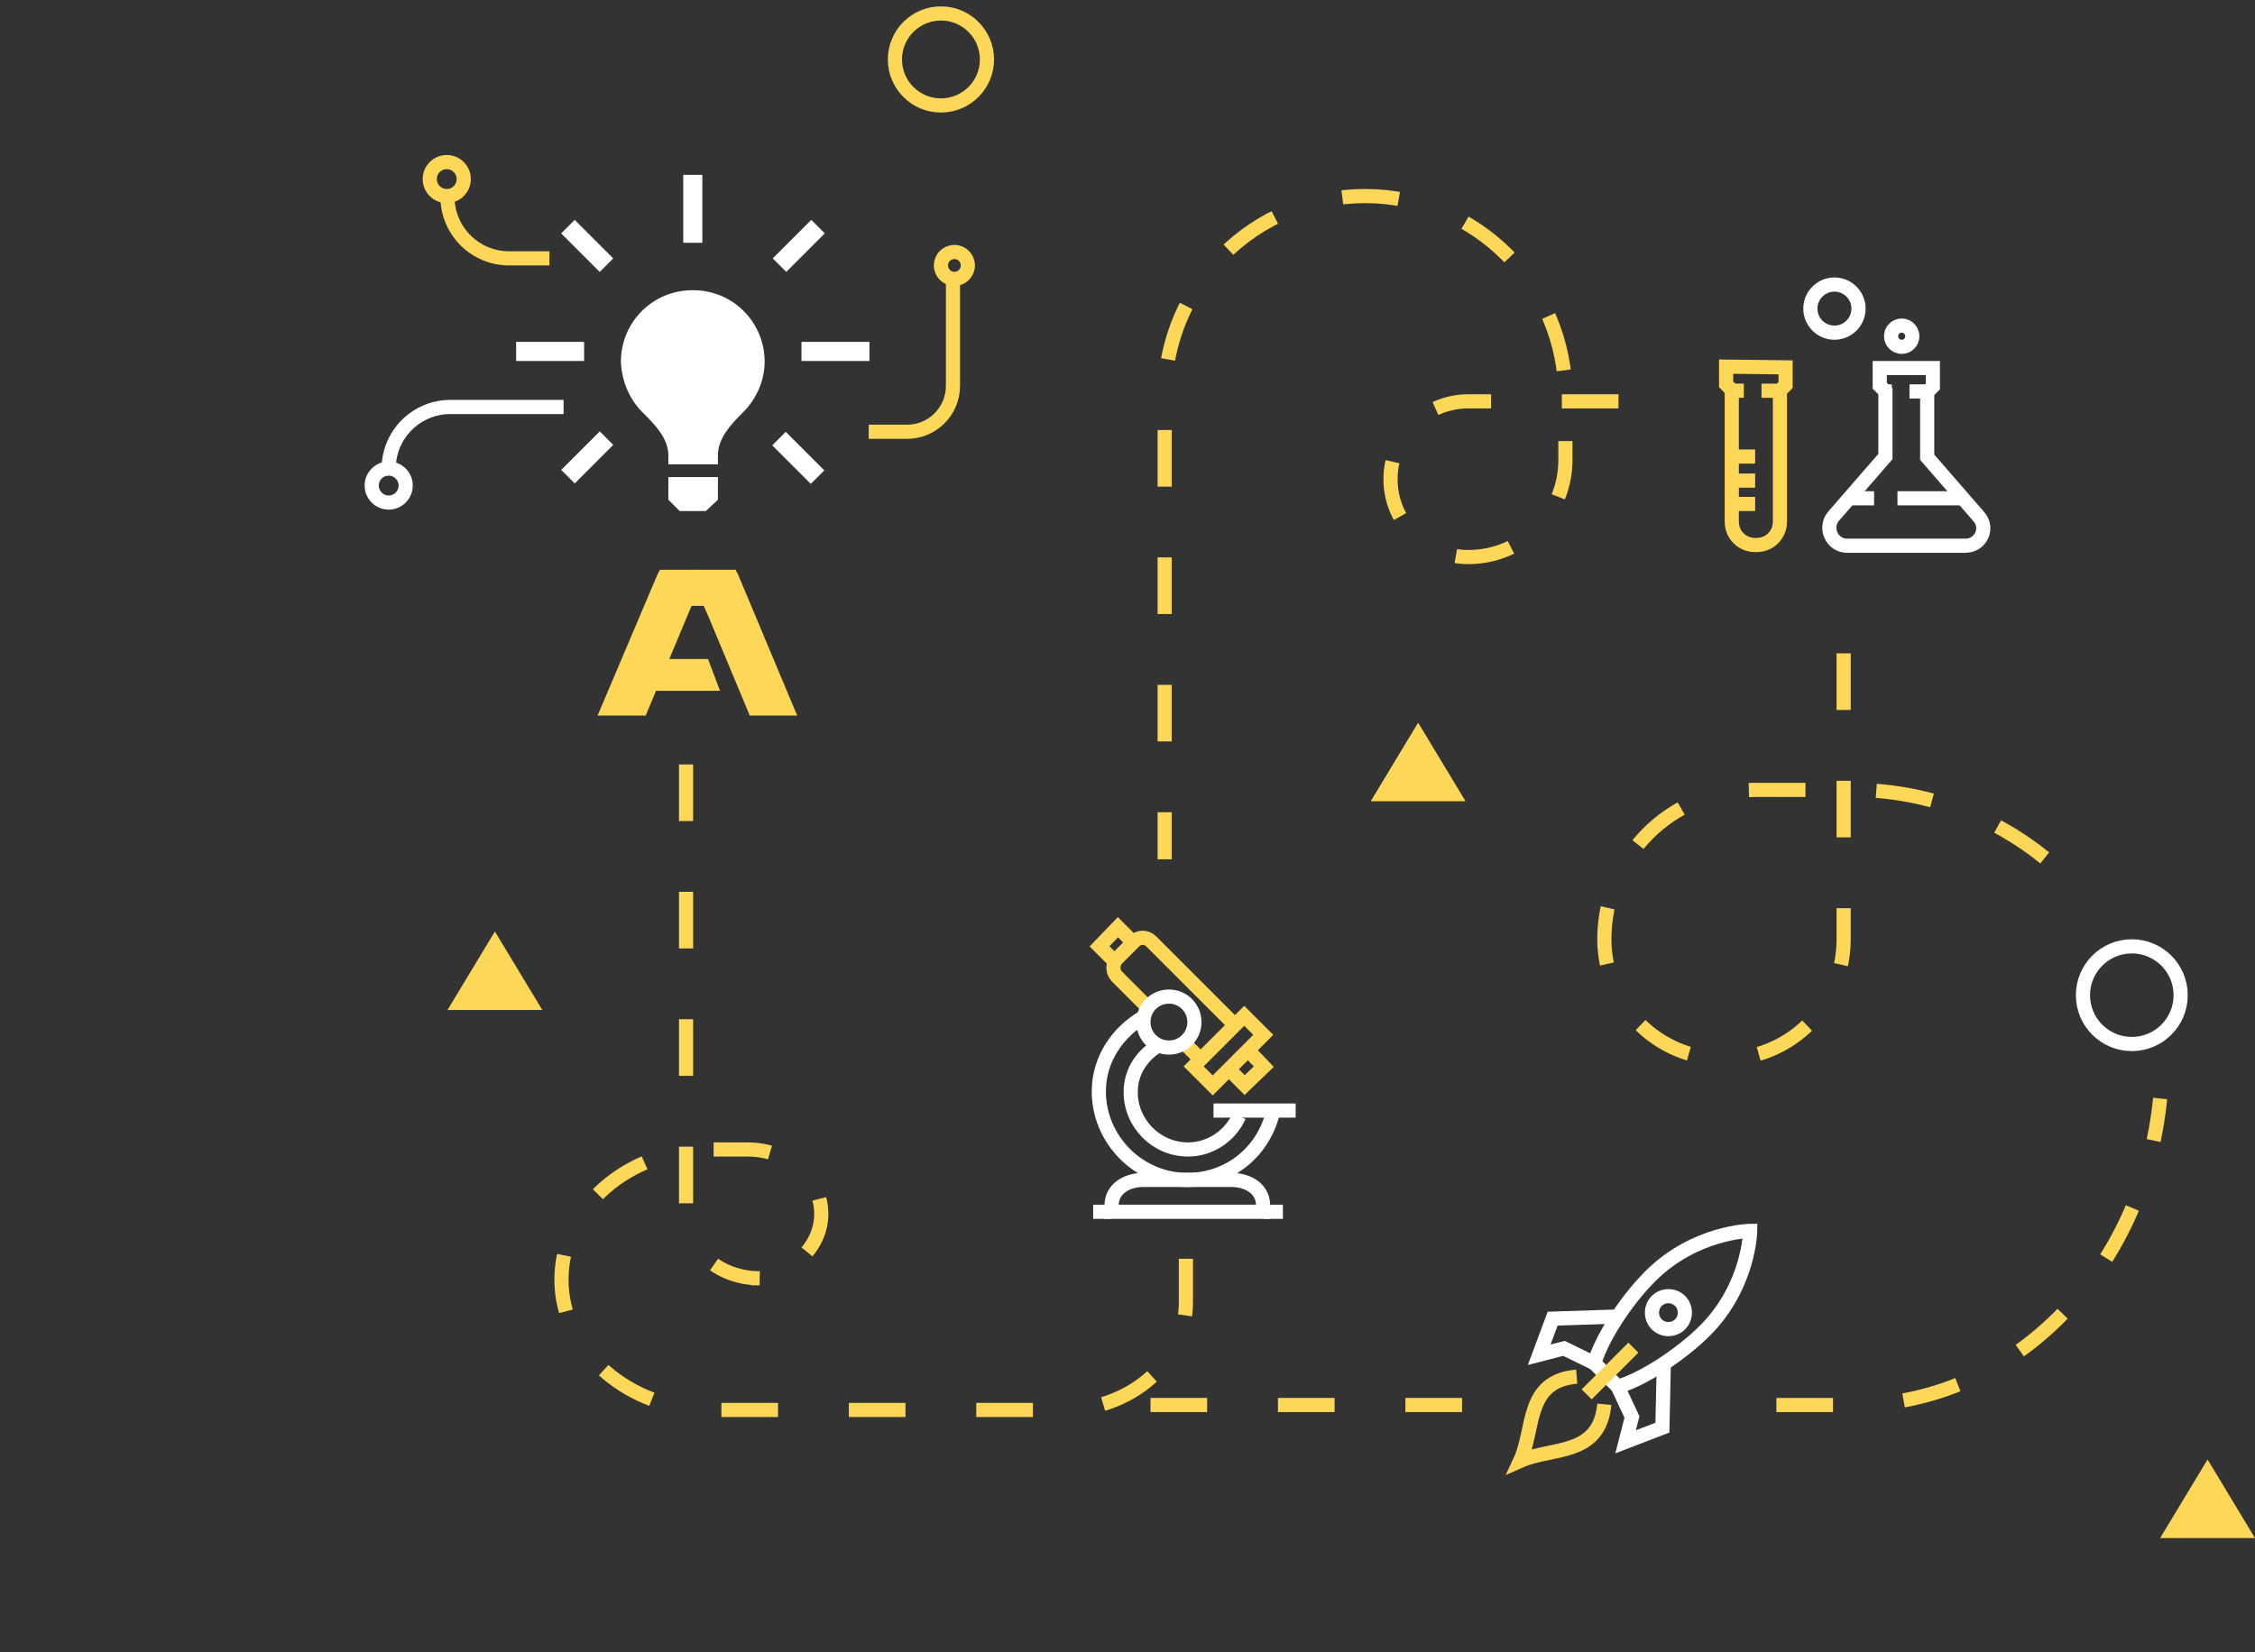 <?xml version="1.0" encoding="UTF-8"?> <!-- Generator: Adobe Illustrator 25.1.0, SVG Export Plug-In . SVG Version: 6.00 Build 0) --> <svg xmlns="http://www.w3.org/2000/svg" xmlns:xlink="http://www.w3.org/1999/xlink" version="1.1" id="Calque_1" x="0px" y="0px" viewBox="0 0 318.5 233.4" style="enable-background:new 0 0 318.5 233.4;" xml:space="preserve"><rect x="0" y="0" width="318.5" height="233.4" fill="#333333" stroke="none"/> <style type="text/css"> .st0{fill:none;stroke:#FDD757;stroke-width:2;stroke-miterlimit:10;} .st1{fill:none;stroke:#FFFFFF;stroke-width:2;stroke-miterlimit:10;} .st2{fill:none;stroke:#FDD757;stroke-width:2;stroke-miterlimit:10;stroke-dasharray:8,10;} .st3{fill:#FDD757;} .st4{fill:#FFFFFF;} .st5{fill:none;stroke:#FDD757;stroke-width:2;stroke-miterlimit:10;} </style> <g> <path class="st0" d="M214.1,65.6"></path> <path class="st0" d="M206.5,60.2"></path> </g> <g> <path class="st0" d="M77.6,36.5h-5.7c-4.8,0-8.7-3.9-8.7-8.7l0,0"></path> <circle class="st0" cx="63.1" cy="25.3" r="2.4"></circle> <path class="st1" d="M79.6,57.5h-16c-4.8,0-8.7,3.9-8.7,8.7l0,0"></path> <circle class="st1" cx="54.9" cy="68.6" r="2.4"></circle> </g> <g> <circle class="st0" cx="134.8" cy="37.5" r="1.9"></circle> <path class="st0" d="M122.7,61h5.4c3.6,0,6.5-2.9,6.5-6.5V39.9"></path> </g> <g> <g> <path class="st2" d="M292.8,124.8"></path> <path class="st2" d="M288.8,121.2c-7.4-6-16.9-9.6-27.2-9.6h-1.1h-12.8c-11.7,0-21.1,9.4-21.1,21.1l0,0c0,9.3,7.5,16.9,16.9,16.9 s16.9-7.5,16.9-16.9V85.6"></path> </g> </g> <g> <g> <path class="st2" d="M250.9,198.5h10.8c22.5,0,41-18.9,43.4-43.3"></path> </g> </g> <g> <g> <path class="st2" d="M228.6,56.7h-21.2c-6.1,0-11,4.9-11,11c0,6.1,4.9,11,11,11c7.6,0,13.7-6.1,13.7-13.7v-8.3V56 c0-15.6-12.6-28.3-28.3-28.3l0,0c-15.6,0-28.3,12.6-28.3,28.3v9.8v55.6"></path> </g> </g> <circle class="st0" cx="132.9" cy="8.4" r="6.5"></circle> <polygon class="st3" points="207,113.2 200.3,102.1 193.6,113.2 "></polygon> <polygon class="st3" points="318.5,217.3 311.8,206.2 305.1,217.3 "></polygon> <polygon class="st3" points="76.6,142.7 69.9,131.6 63.2,142.7 "></polygon> <circle class="st1" cx="301.1" cy="140.6" r="6.9"></circle> <g> <g> <polygon class="st3" points="101.7,97.6 90.6,97.6 90.6,93.1 100,93.1 "></polygon> </g> <g> <polygon class="st3" points="104.4,85.6 93.3,85.6 93.3,82.5 103.1,82.5 "></polygon> </g> <polygon class="st3" points="98.4,80.5 103.9,80.5 104.3,81.3 112.6,101.1 105.9,101.1 100.1,87.2 97.2,80.6 "></polygon> <polygon class="st3" points="98.6,80.5 93.2,80.5 92.8,81.3 84.4,101.1 91.2,101.1 97,87.2 99.8,80.6 "></polygon> </g> <path class="st2" d="M96.9,108v63.5c0,5,4.6,9.1,10.4,9.1h-1.7c5.7,0,10.4-4.1,10.4-9.1l0,0c0-5-4.6-9.1-10.4-9.1h-5.2 c-11.7,0-21.1,8.2-21.1,18.4l0,0c0,10.1,9.5,18.4,21.1,18.4h49.7c9.6,0,17.4-6.8,17.4-15.2V172"></path> <g id="Ligne_1426_1_"> <rect x="96.5" y="24.7" class="st4" width="2.7" height="9.6"></rect> </g> <g id="Ligne_1427_1_"> <rect x="81.6" y="30.9" transform="matrix(0.707 -0.707 0.707 0.707 -0.277 68.819)" class="st4" width="2.7" height="7.7"></rect> </g> <g id="Ligne_1428_1_"> <rect x="72.9" y="48.3" class="st4" width="9.6" height="2.7"></rect> </g> <g id="Ligne_1429_1_"> <rect x="79.1" y="63.3" transform="matrix(0.707 -0.707 0.707 0.707 -21.411 77.56)" class="st4" width="7.7" height="2.7"></rect> </g> <g id="Ligne_1430_1_"> <rect x="111.4" y="60.8" transform="matrix(0.707 -0.707 0.707 0.707 -12.671 98.695)" class="st4" width="2.7" height="7.7"></rect> </g> <g id="Ligne_1431_1_"> <rect x="113.2" y="48.3" class="st4" width="9.6" height="2.7"></rect> </g> <g id="Ligne_1432_1_"> <rect x="109" y="33.4" transform="matrix(0.707 -0.707 0.707 0.707 8.464 89.954)" class="st4" width="7.7" height="2.7"></rect> </g> <polygon class="st4" points="101.4,70.6 99.7,72.2 96,72.2 94.4,70.6 94.4,67.4 101.4,67.4 "></polygon> <path class="st4" d="M104.8,58.4c-1.5,1.5-3.4,3.5-3.4,5.9v1.3h-7v-1.3c0-2.4-2-4.4-3.5-5.9c-2-1.9-3.1-4.6-3.2-7.3 c0-5.6,4.5-10.1,10.1-10.1c0,0,0,0,0.1,0c5.6,0,10.1,4.5,10.1,10.1C108,53.8,106.8,56.5,104.8,58.4z"></path> <g> <polyline class="st0" points="176.3,148.4 178.5,150.7 175.8,153.3 173.6,151.1 "></polyline> <rect x="168.5" y="146.5" transform="matrix(0.707 -0.707 0.707 0.707 -54.108 166.212)" class="st5" width="10.1" height="3.8"></rect> <line class="st1" x1="183" y1="156.9" x2="171.4" y2="156.9"></line> <path class="st1" d="M157,171.2v-0.9c0-2.3,2.1-3.6,4.5-3.6h6.2h6.2c2.3,0,4.5,1.2,4.5,3.6v0.9H157z"></path> <line class="st0" x1="167.2" y1="147.3" x2="169.6" y2="149.7"></line> <path class="st0" d="M174.5,144.9L162.6,133c-0.7-0.7-1.8-0.7-2.5,0.1l-2.3,2.3c-0.7,0.7-0.7,1.8-0.1,2.5l4.5,4.5"></path> <path class="st1" d="M179.7,157.5c-1.5,5.5-6.3,9.2-12,9.2c-6.9,0-12.5-5.7-12.5-12.5c0-4.6,2.7-8.4,6.3-10.5"></path> <path class="st1" d="M163.6,147.7c-2.3,1.4-3.9,3.7-3.9,6.6c0,4.4,3.6,8.1,8.1,8.1c3.2,0,6-2,7.2-4.7"></path> <polyline class="st0" points="157.4,135.8 155.3,133.7 157.9,131 160,133.1 "></polyline> <line class="st1" x1="154.4" y1="171.2" x2="157" y2="171.2"></line> <line class="st1" x1="178.5" y1="171.2" x2="181.2" y2="171.2"></line> </g> <path class="st1" d="M161.5,144.4c0,2,1.6,3.6,3.6,3.6c2,0,3.6-1.6,3.6-3.6s-1.6-3.6-3.6-3.6S161.5,142.4,161.5,144.4z"></path> <line class="st2" x1="206.5" y1="198.5" x2="161.4" y2="198.5"></line> <g> <path class="st0" d="M243.8,51.8v2.5l0.8,0.8v18.6c0,1.9,1.5,3.3,3.3,3.3h0.2c1.9,0,3.3-1.5,3.3-3.3V55.2l0.8-0.8v-2.5L243.8,51.8 L243.8,51.8z"></path> <line class="st0" x1="244.6" y1="64.5" x2="247.9" y2="64.5"></line> <line class="st0" x1="244.6" y1="67.9" x2="247.9" y2="67.9"></line> <line class="st0" x1="244.6" y1="71.2" x2="247.9" y2="71.2"></line> <line class="st0" x1="244.6" y1="55.2" x2="246.3" y2="55.2"></line> <line class="st0" x1="251.5" y1="55.2" x2="248.8" y2="55.2"></line> </g> <circle class="st1" cx="268.6" cy="47.5" r="1.5"></circle> <circle class="st1" cx="259.1" cy="43.6" r="3.4"></circle> <g> <path class="st1" d="M279.5,73l-7.3-8.4v-9.2l0.8-0.8V52h-7.5v2.5l0.8,0.8v9.2l-7.3,8.4c-1.4,1.6-0.3,4.2,1.9,4.2h16.7 C279.8,77.1,280.9,74.6,279.5,73z"></path> <line class="st1" x1="266.3" y1="55.3" x2="267.2" y2="55.3"></line> <line class="st1" x1="272.2" y1="55.3" x2="269.7" y2="55.3"></line> <line class="st1" x1="268" y1="70.4" x2="277.2" y2="70.4"></line> <line class="st1" x1="264.7" y1="70.4" x2="261.4" y2="70.4"></line> </g> <g> <path class="st0" d="M222.7,194.5c-7.3,0.6-5.9,7.4-8,11.9c4.5-2,11.2-0.6,11.9-8"></path> <path class="st1" d="M237.3,187.1c-0.9,0.9-2.4,0.9-3.3,0c-0.9-0.9-0.9-2.4,0-3.3c0.9-0.9,2.4-0.9,3.3,0 C238.2,184.7,238.2,186.2,237.3,187.1z"></path> <path class="st1" d="M228.5,195.9c3.3-0.9,8.8-4.4,12.3-7.9c6.3-6.3,6.4-14.1,6.4-14.1s-7.8,0.1-14.1,6.4c-3.6,3.6-7,9-7.9,12.3 L228.5,195.9z"></path> <polyline class="st1" points="228.5,186 219.3,186.3 217.4,191.4 220.9,190.5 225.2,192.6 "></polyline> <polyline class="st1" points="235,192.6 234.8,201.7 229.6,203.7 230.5,200.2 228.5,195.9 "></polyline> <line class="st0" x1="230.7" y1="190.4" x2="224.1" y2="197"></line> </g> </svg> 